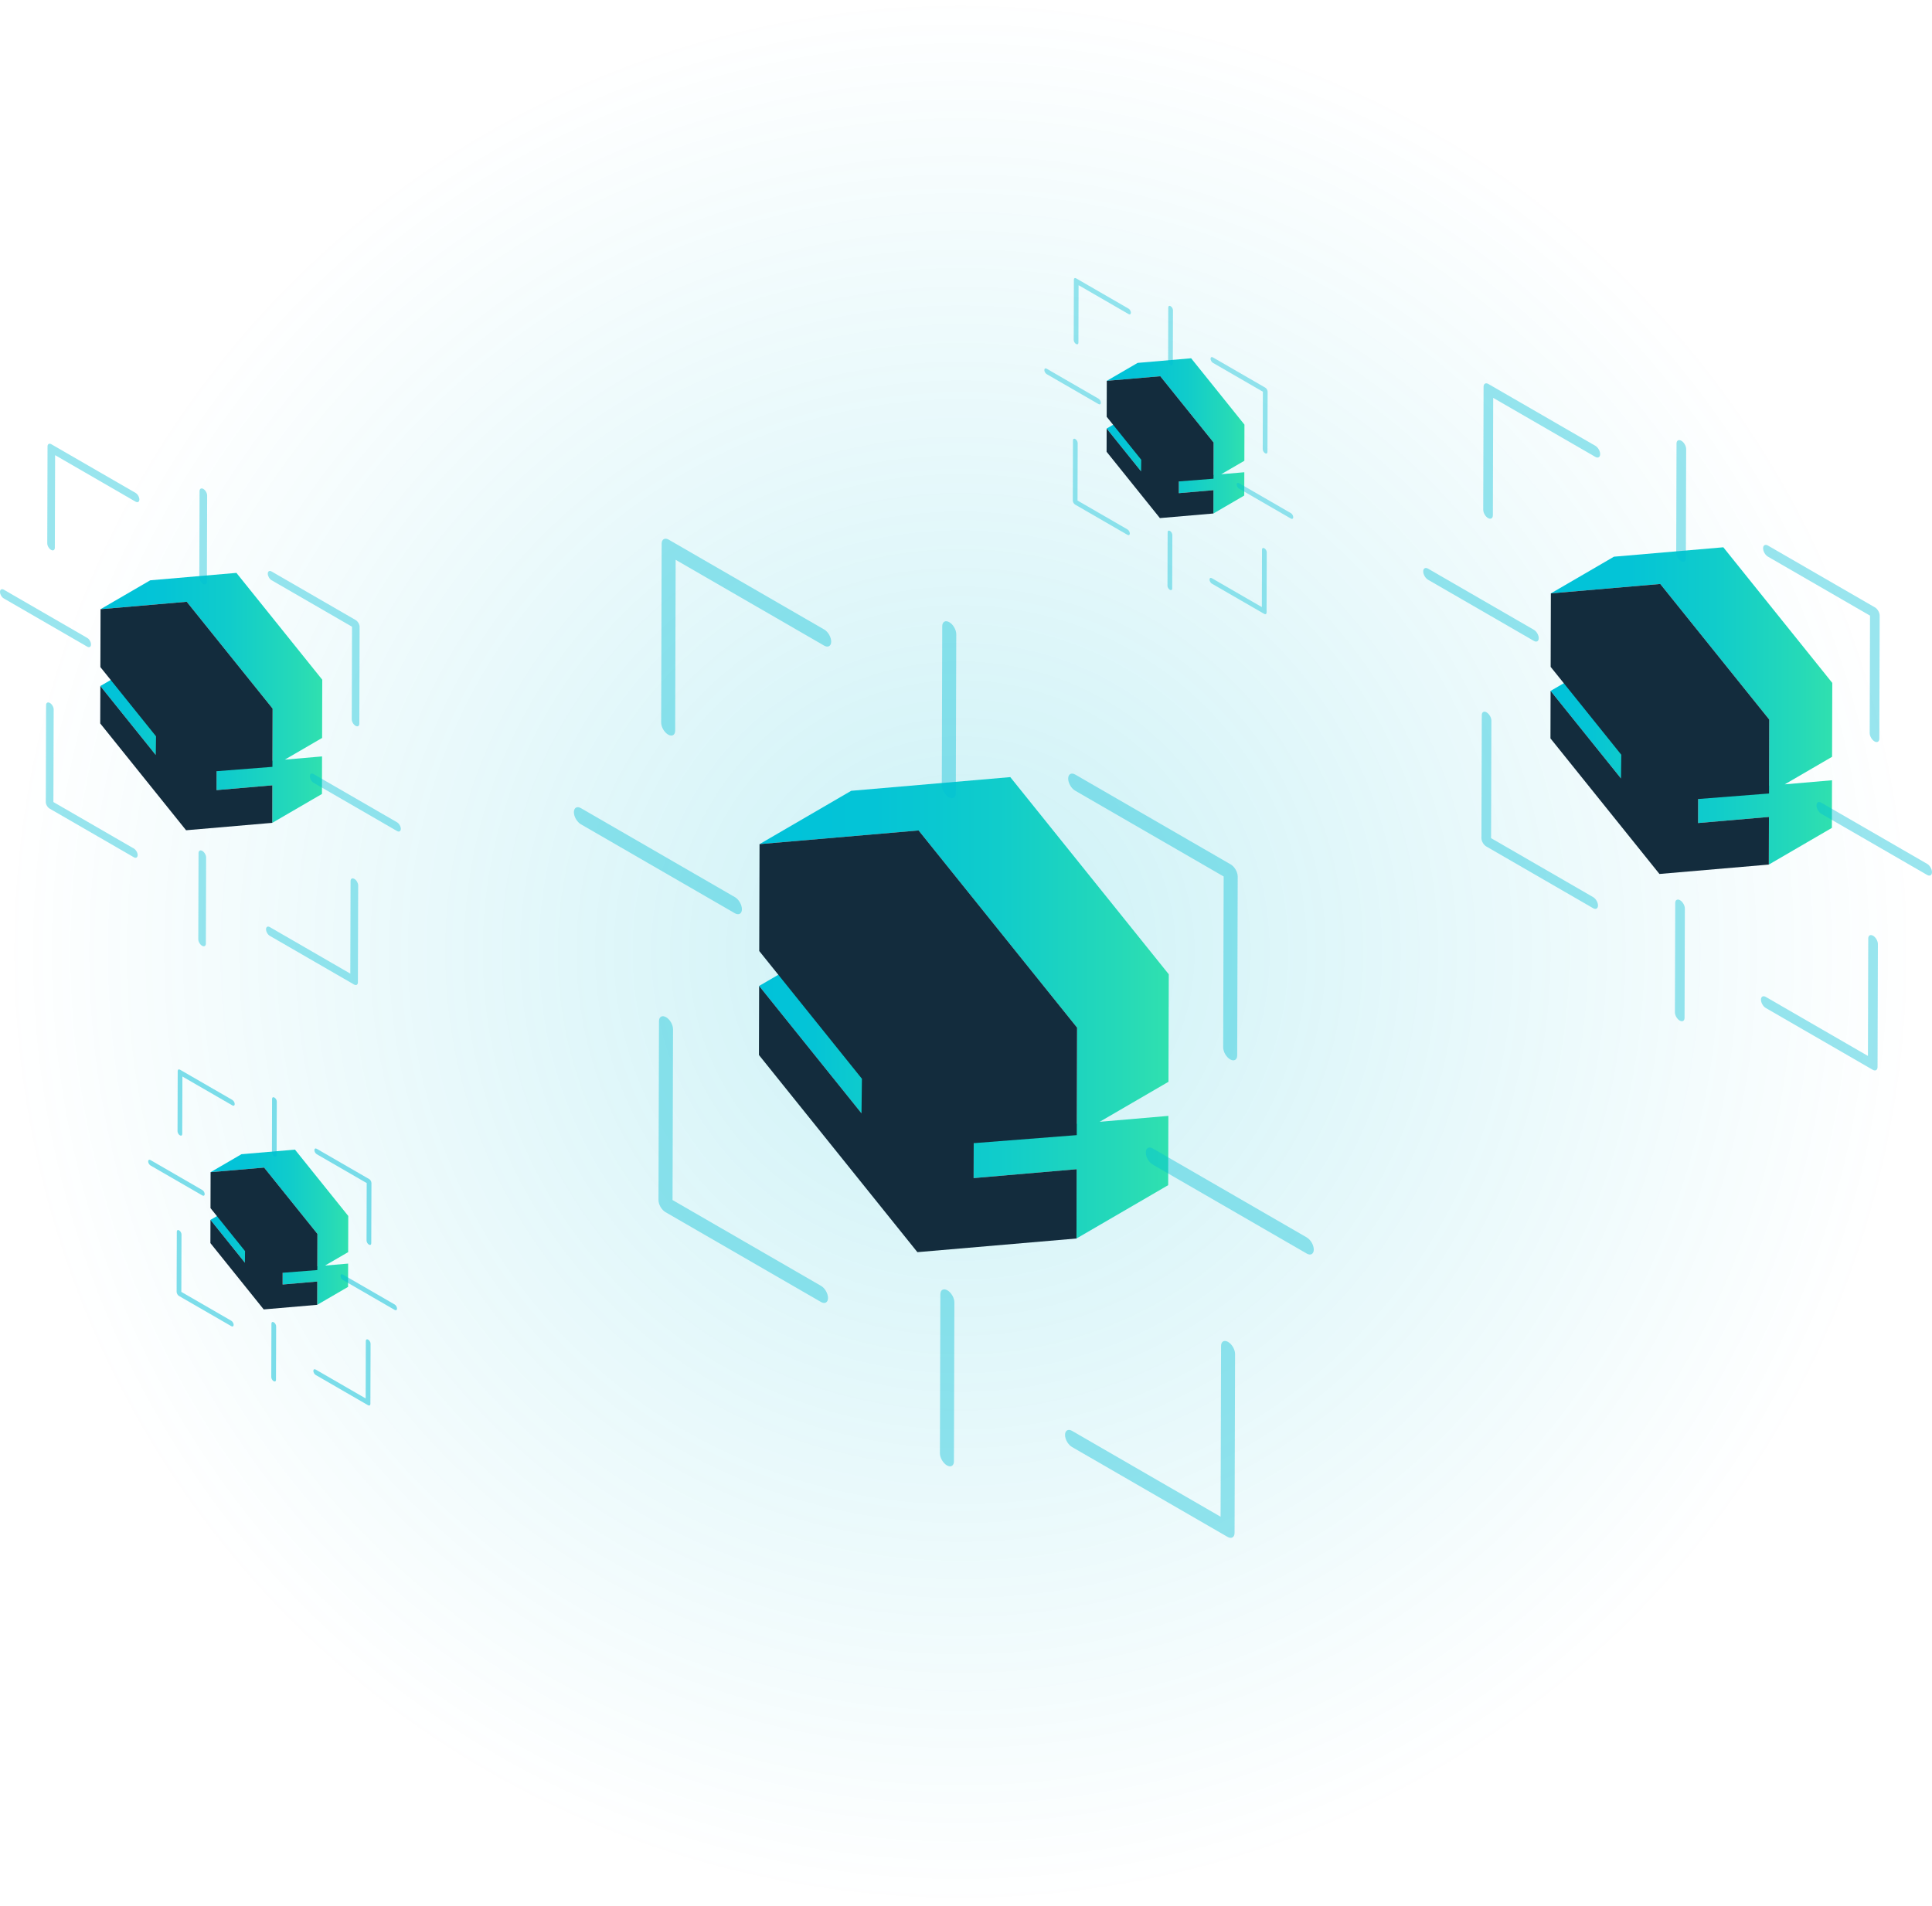 <svg xmlns="http://www.w3.org/2000/svg" width="451" height="445" viewBox="0 0 451 445" fill="none"><circle cx="224.213" cy="222.233" r="222.233" fill="url(#paint0_radial_7408_7767)"></circle><path d="M177.207 230.215L201.104 259.954L222.507 247.5L198.614 217.761L177.207 230.215Z" fill="url(#paint1_linear_7408_7767)"></path><path d="M272.837 227.496L235.839 181.454L198.706 184.65L177.303 197.104L214.436 193.909L251.43 239.95L251.366 262.397L248.682 262.628L248.705 254.47L227.302 266.92L227.279 275.082L251.335 273.011L251.289 289.186L272.697 276.732L272.742 260.557L256.703 261.939L272.765 252.594L272.837 227.496Z" fill="url(#paint2_linear_7408_7767)"></path><path d="M214.436 193.909L251.429 239.95L251.357 265.048L227.301 266.925L227.279 275.082L251.334 273.011L251.289 289.186L214.155 292.377L177.162 246.34L177.207 230.215L201.105 259.954L201.204 251.887L177.23 222.057L177.302 197.104L214.436 193.909Z" fill="#132C3D"></path><path d="M171.559 209.481C172.459 210.002 173.193 211.266 173.188 212.309C173.184 213.351 172.45 213.764 171.545 213.242L135.597 192.463C134.697 191.942 133.963 190.677 133.968 189.639C133.972 188.602 134.706 188.18 135.611 188.701L171.559 209.481Z" fill="#00BED6" fill-opacity="0.4"></path><path d="M192.4 146.988C193.3 147.509 194.029 148.778 194.029 149.816C194.029 150.854 193.291 151.276 192.39 150.754L157.724 130.714L157.611 170.596C157.611 171.634 156.873 172.05 155.968 171.529C155.067 171.008 154.333 169.744 154.338 168.706L154.456 126.943C154.456 126.449 154.637 126.064 154.94 125.891C155.243 125.719 155.669 125.76 156.099 126.009L192.404 146.993L192.4 146.988Z" fill="#00BED6" fill-opacity="0.4"></path><path d="M287.296 201.84C287.727 202.089 288.148 202.538 288.451 203.059C288.754 203.585 288.926 204.169 288.926 204.668L288.808 246.431C288.808 247.468 288.071 247.885 287.165 247.364C286.26 246.843 285.531 245.579 285.536 244.541L285.649 204.659L250.982 184.622C250.077 184.101 249.348 182.832 249.353 181.794C249.353 180.757 250.09 180.335 250.996 180.856L287.296 201.84Z" fill="#00BED6" fill-opacity="0.4"></path><path d="M286.681 313.337C287.586 313.859 288.315 315.123 288.31 316.161L288.193 357.924C288.193 358.418 288.016 358.803 287.708 358.975C287.405 359.147 286.98 359.107 286.549 358.857L250.249 337.874C249.343 337.353 248.615 336.084 248.619 335.046C248.619 334.004 249.357 333.587 250.262 334.108L284.929 354.149L285.042 314.266C285.042 313.229 285.78 312.812 286.681 313.333V313.337Z" fill="#00BED6" fill-opacity="0.4"></path><path d="M155.479 237.502C156.385 238.024 157.114 239.288 157.109 240.326L156.996 280.208L191.662 300.249C192.563 300.77 193.296 302.034 193.292 303.077C193.287 304.119 192.554 304.536 191.649 304.015L155.344 283.031C154.913 282.782 154.492 282.338 154.189 281.812C153.886 281.287 153.714 280.702 153.714 280.203L153.832 238.441C153.832 237.403 154.569 236.986 155.475 237.507L155.479 237.502Z" fill="#00BED6" fill-opacity="0.4"></path><path d="M221.598 145.28C222.503 145.801 223.232 147.065 223.228 148.103L223.123 185.216C223.123 186.254 222.386 186.671 221.48 186.15C220.579 185.628 219.846 184.364 219.851 183.326L219.955 146.213C219.955 145.175 220.693 144.758 221.598 145.28Z" fill="#00BED6" fill-opacity="0.4"></path><path d="M305.054 288.946C305.955 289.467 306.684 290.731 306.684 291.769C306.684 292.812 305.946 293.229 305.045 292.707L269.097 271.928C268.192 271.407 267.463 270.142 267.468 269.1C267.468 268.062 268.206 267.645 269.111 268.166L305.059 288.946H305.054Z" fill="#00BED6" fill-opacity="0.4"></path><path d="M221.159 301.287C222.064 301.808 222.793 303.072 222.788 304.115L222.684 341.223C222.684 342.261 221.946 342.682 221.041 342.161C220.14 341.64 219.407 340.371 219.411 339.333L219.515 302.225C219.515 301.182 220.253 300.765 221.159 301.287Z" fill="#00BED6" fill-opacity="0.4"></path><path d="M361.966 161.323L378.398 181.772L393.115 173.211L376.687 152.762L361.966 161.323Z" fill="url(#paint3_linear_7408_7767)"></path><path d="M427.723 159.456L402.286 127.79L376.751 129.988L362.029 138.554L387.565 136.356L413.006 168.017L412.961 183.453L411.114 183.612L411.132 178.001L396.411 186.567L396.397 192.177L412.938 190.754L412.906 201.876L427.628 193.31L427.659 182.189L416.632 183.14L427.673 176.714L427.723 159.456Z" fill="url(#paint4_linear_7408_7767)"></path><path d="M387.566 136.356L413.006 168.017L412.957 185.28L396.411 186.567L396.397 192.177L412.938 190.754L412.907 201.876L387.375 204.07L361.935 172.413L361.966 161.323L378.399 181.772L378.467 176.229L361.98 155.712L362.03 138.554L387.566 136.356Z" fill="#132C3D"></path><path d="M358.078 147.065C358.698 147.423 359.201 148.294 359.201 149.01C359.201 149.726 358.694 150.011 358.074 149.653L333.357 135.368C332.737 135.01 332.234 134.14 332.234 133.424C332.234 132.708 332.741 132.422 333.362 132.78L358.078 147.065Z" fill="#00BED6" fill-opacity="0.4"></path><path d="M372.413 104.092C373.034 104.45 373.536 105.32 373.536 106.036C373.536 106.753 373.029 107.038 372.409 106.68L348.566 92.898L348.489 120.322C348.489 121.038 347.982 121.323 347.362 120.965C346.742 120.607 346.239 119.737 346.239 119.021L346.321 90.306C346.321 89.961 346.443 89.703 346.651 89.581C346.864 89.458 347.154 89.49 347.448 89.662L372.413 104.092Z" fill="#00BED6" fill-opacity="0.4"></path><path d="M437.668 141.813C437.967 141.985 438.257 142.289 438.461 142.651C438.669 143.014 438.787 143.412 438.787 143.757L438.705 172.472C438.705 173.188 438.198 173.474 437.578 173.116C436.958 172.758 436.455 171.887 436.455 171.171L436.532 143.748L412.694 129.97C412.074 129.612 411.571 128.742 411.571 128.026C411.571 127.31 412.078 127.025 412.698 127.383L437.659 141.813H437.668Z" fill="#00BED6" fill-opacity="0.4"></path><path d="M437.247 218.486C437.868 218.844 438.37 219.714 438.37 220.43L438.289 249.15C438.289 249.494 438.166 249.753 437.958 249.875C437.745 249.997 437.456 249.966 437.161 249.793L412.196 235.363C411.576 235.005 411.073 234.135 411.073 233.419C411.073 232.703 411.58 232.417 412.2 232.775L436.043 246.557L436.12 219.134C436.12 218.418 436.627 218.132 437.247 218.49V218.486Z" fill="#00BED6" fill-opacity="0.4"></path><path d="M347.023 166.335C347.643 166.694 348.146 167.564 348.146 168.28L348.069 195.703L371.907 209.481C372.527 209.839 373.03 210.709 373.03 211.425C373.03 212.141 372.523 212.427 371.902 212.068L346.941 197.638C346.647 197.466 346.353 197.163 346.149 196.8C345.941 196.437 345.823 196.039 345.823 195.694L345.905 166.975C345.905 166.258 346.412 165.973 347.032 166.331L347.023 166.335Z" fill="#00BED6" fill-opacity="0.4"></path><path d="M392.491 102.918C393.111 103.277 393.613 104.147 393.613 104.863L393.541 130.383C393.541 131.099 393.029 131.384 392.414 131.026C391.794 130.668 391.287 129.798 391.291 129.082L391.363 103.562C391.363 102.846 391.875 102.56 392.495 102.918H392.491Z" fill="#00BED6" fill-opacity="0.4"></path><path d="M449.877 201.713C450.497 202.071 451 202.941 451 203.657C451 204.369 450.493 204.659 449.872 204.301L425.156 190.015C424.536 189.657 424.033 188.783 424.033 188.071C424.033 187.36 424.54 187.07 425.16 187.428L449.877 201.713Z" fill="#00BED6" fill-opacity="0.4"></path><path d="M392.187 210.201C392.807 210.559 393.31 211.43 393.31 212.146L393.237 237.666C393.237 238.382 392.726 238.667 392.11 238.309C391.49 237.951 390.983 237.081 390.987 236.365L391.06 210.845C391.06 210.129 391.571 209.843 392.191 210.201H392.187Z" fill="#00BED6" fill-opacity="0.4"></path><path d="M23.422 160.185L36.364 176.297L47.962 169.549L35.02 153.437L23.422 160.185Z" fill="url(#paint5_linear_7408_7767)"></path><path d="M75.228 158.713L55.188 133.768L35.07 135.499L23.473 142.243L43.59 140.512L63.635 165.456L63.599 177.62L62.145 177.747L62.159 173.324L50.561 180.072L50.548 184.491L63.58 183.372L63.558 192.132L75.156 185.388L75.178 176.623L66.491 177.371L75.192 172.309L75.228 158.713Z" fill="url(#paint6_linear_7408_7767)"></path><path d="M43.59 140.512L63.635 165.456L63.594 179.057L50.561 180.072L50.547 184.491L63.58 183.372L63.558 192.132L43.44 193.863L23.395 168.919L23.423 160.186L36.365 176.297L36.424 171.928L23.432 155.762L23.473 142.243L43.59 140.512Z" fill="#132C3D"></path><path d="M20.362 148.951C20.851 149.232 21.244 149.916 21.244 150.482C21.244 151.049 20.846 151.271 20.357 150.99L0.883 139.732C0.394 139.451 -0.004 138.763 3.82032e-05 138.201C3.82032e-05 137.634 0.403 137.412 0.892 137.693L20.366 148.951H20.362Z" fill="#00BED6" fill-opacity="0.4"></path><path d="M31.651 115.096C32.14 115.377 32.534 116.062 32.534 116.628C32.534 117.19 32.135 117.417 31.646 117.136L12.865 106.277L12.801 127.886C12.801 128.448 12.403 128.674 11.914 128.393C11.425 128.112 11.027 127.423 11.031 126.861L11.095 104.237C11.095 103.97 11.19 103.762 11.357 103.666C11.525 103.571 11.751 103.594 11.986 103.73L31.655 115.096H31.651Z" fill="#00BED6" fill-opacity="0.4"></path><path d="M83.064 144.813C83.294 144.944 83.521 145.189 83.688 145.474C83.851 145.76 83.946 146.077 83.946 146.345L83.883 168.969C83.883 169.531 83.485 169.757 82.996 169.476C82.502 169.191 82.108 168.506 82.113 167.944L82.176 146.336L63.395 135.481C62.901 135.196 62.507 134.511 62.512 133.949C62.512 133.383 62.91 133.156 63.404 133.442L83.073 144.808L83.064 144.813Z" fill="#00BED6" fill-opacity="0.4"></path><path d="M82.728 205.221C83.221 205.506 83.615 206.19 83.611 206.752L83.547 229.376C83.547 229.644 83.452 229.852 83.285 229.947C83.117 230.043 82.891 230.02 82.655 229.884L62.986 218.518C62.497 218.237 62.103 217.548 62.103 216.986C62.103 216.424 62.502 216.197 62.991 216.478L81.773 227.337L81.836 205.728C81.836 205.166 82.234 204.94 82.723 205.221H82.728Z" fill="#00BED6" fill-opacity="0.4"></path><path d="M11.648 164.138C12.136 164.419 12.53 165.103 12.53 165.665L12.467 187.274L31.249 198.133C31.738 198.413 32.132 199.098 32.132 199.66C32.132 200.222 31.733 200.453 31.244 200.167L11.575 188.801C11.34 188.665 11.113 188.425 10.95 188.139C10.787 187.854 10.692 187.537 10.692 187.269L10.756 164.645C10.756 164.083 11.154 163.857 11.648 164.142V164.138Z" fill="#00BED6" fill-opacity="0.4"></path><path d="M47.474 114.172C47.962 114.453 48.356 115.137 48.356 115.699L48.297 135.803C48.297 136.365 47.899 136.592 47.41 136.311C46.917 136.025 46.523 135.341 46.527 134.779L46.586 114.675C46.586 114.113 46.985 113.886 47.478 114.172H47.474Z" fill="#00BED6" fill-opacity="0.4"></path><path d="M92.682 192.005C93.171 192.286 93.565 192.97 93.565 193.532C93.565 194.094 93.166 194.326 92.677 194.04L73.203 182.782C72.71 182.497 72.316 181.813 72.32 181.251C72.325 180.689 72.719 180.462 73.212 180.748L92.687 192.005H92.682Z" fill="#00BED6" fill-opacity="0.4"></path><path d="M47.233 198.69C47.722 198.971 48.116 199.66 48.116 200.222L48.057 220.326C48.057 220.888 47.659 221.114 47.17 220.833C46.681 220.552 46.283 219.864 46.287 219.302L46.346 199.197C46.346 198.635 46.744 198.404 47.238 198.69H47.233Z" fill="#00BED6" fill-opacity="0.4"></path><path d="M258.333 100.063L266.373 110.065L273.57 105.878L265.535 95.871L258.333 100.063Z" fill="url(#paint7_linear_7408_7767)"></path><path d="M290.501 99.148L278.057 83.657L265.567 84.736L258.365 88.924L270.855 87.849L283.299 103.335L283.281 110.886L282.376 110.967L282.385 108.221L275.182 112.409L275.178 115.155L283.267 114.457L283.254 119.9L290.451 115.708L290.47 110.269L285.074 110.732L290.479 107.591L290.501 99.148Z" fill="url(#paint8_linear_7408_7767)"></path><path d="M270.854 87.849L283.298 103.335L283.276 111.779L275.182 112.409L275.177 115.155L283.267 114.457L283.253 119.9L270.764 120.974L258.319 105.484L258.333 100.063L266.373 110.066L266.404 107.351L258.342 97.317L258.365 88.924L270.854 87.849Z" fill="#132C3D"></path><path d="M256.432 93.088C256.735 93.265 256.979 93.687 256.979 94.036C256.979 94.385 256.73 94.525 256.427 94.348L244.336 87.36C244.033 87.183 243.788 86.762 243.788 86.413C243.788 86.064 244.037 85.923 244.34 86.1L256.432 93.088Z" fill="#00BED6" fill-opacity="0.4"></path><path d="M263.444 72.064C263.748 72.241 263.992 72.662 263.992 73.011C263.992 73.36 263.743 73.505 263.44 73.329L251.779 66.589L251.743 80.004C251.743 80.358 251.494 80.498 251.19 80.322C250.887 80.145 250.643 79.723 250.643 79.37L250.683 65.32C250.683 65.153 250.742 65.026 250.842 64.967C250.946 64.908 251.086 64.922 251.231 65.008L263.444 72.064Z" fill="#00BED6" fill-opacity="0.4"></path><path d="M295.367 90.519C295.512 90.6 295.652 90.75 295.752 90.927C295.856 91.103 295.915 91.298 295.91 91.466L295.87 105.515C295.87 105.869 295.621 106.009 295.317 105.833C295.014 105.656 294.765 105.23 294.765 104.876L294.801 91.462L283.14 84.722C282.832 84.546 282.588 84.115 282.588 83.766C282.588 83.417 282.837 83.277 283.14 83.453L295.354 90.51L295.367 90.519Z" fill="#00BED6" fill-opacity="0.4"></path><path d="M295.16 128.026C295.463 128.203 295.707 128.624 295.707 128.973L295.667 143.023C295.667 143.19 295.608 143.317 295.504 143.376C295.404 143.435 295.259 143.422 295.114 143.34L282.901 136.284C282.593 136.107 282.349 135.676 282.349 135.327C282.349 134.978 282.598 134.838 282.901 135.015L294.562 141.754L294.598 128.339C294.598 127.99 294.847 127.849 295.151 128.026H295.16Z" fill="#00BED6" fill-opacity="0.4"></path><path d="M251.023 102.515C251.326 102.692 251.57 103.113 251.57 103.462L251.534 116.877L263.195 123.616C263.499 123.793 263.743 124.215 263.743 124.564C263.743 124.913 263.494 125.058 263.191 124.881L250.977 117.824C250.833 117.743 250.692 117.589 250.588 117.412C250.489 117.235 250.43 117.036 250.43 116.873L250.47 102.823C250.47 102.474 250.719 102.334 251.023 102.511V102.515Z" fill="#00BED6" fill-opacity="0.4"></path><path d="M273.263 71.493C273.566 71.67 273.815 72.096 273.815 72.445L273.779 84.926C273.779 85.28 273.53 85.416 273.226 85.243C272.923 85.071 272.679 84.645 272.679 84.292L272.715 71.811C272.715 71.462 272.964 71.321 273.267 71.498L273.263 71.493Z" fill="#00BED6" fill-opacity="0.4"></path><path d="M301.338 119.814C301.646 119.991 301.89 120.421 301.89 120.77C301.89 121.119 301.641 121.26 301.338 121.083L289.247 114.095C288.944 113.918 288.699 113.496 288.699 113.147C288.699 112.798 288.948 112.653 289.252 112.83L301.343 119.819L301.338 119.814Z" fill="#00BED6" fill-opacity="0.4"></path><path d="M273.117 123.97C273.42 124.147 273.669 124.573 273.669 124.922L273.633 137.407C273.633 137.756 273.384 137.897 273.081 137.72C272.778 137.543 272.533 137.122 272.533 136.773L272.569 124.287C272.569 123.938 272.818 123.798 273.122 123.974L273.117 123.97Z" fill="#00BED6" fill-opacity="0.4"></path><path d="M49.129 284.835L57.169 294.842L64.366 290.65L56.331 280.648L49.129 284.835Z" fill="url(#paint9_linear_7408_7767)"></path><path d="M81.298 283.924L68.854 268.434L56.364 269.508L49.162 273.7L61.652 272.626L74.096 288.112L74.078 295.662L73.172 295.739L73.181 292.997L65.979 297.185L65.975 299.932L74.064 299.234L74.051 304.672L81.253 300.484L81.266 295.046L75.87 295.508L81.275 292.368L81.298 283.924Z" fill="url(#paint10_linear_7408_7767)"></path><path d="M61.651 272.626L74.095 288.112L74.073 296.555L65.979 297.185L65.974 299.931L74.064 299.234L74.05 304.672L61.56 305.746L49.116 290.26L49.13 284.835L57.169 294.842L57.201 292.127L49.139 282.093L49.161 273.7L61.651 272.626Z" fill="#132C3D"></path><path d="M47.229 277.865C47.533 278.042 47.782 278.468 47.782 278.817C47.782 279.166 47.533 279.306 47.229 279.129L35.138 272.141C34.835 271.964 34.586 271.538 34.586 271.189C34.586 270.84 34.835 270.7 35.138 270.876L47.229 277.865Z" fill="#00BED6" fill-opacity="0.5"></path><path d="M54.24 256.841C54.543 257.017 54.792 257.443 54.792 257.792C54.792 258.141 54.543 258.282 54.24 258.105L42.579 251.366L42.542 264.781C42.542 265.13 42.293 265.275 41.99 265.098C41.687 264.921 41.442 264.495 41.442 264.146L41.483 250.097C41.483 249.929 41.542 249.802 41.642 249.739C41.746 249.685 41.886 249.698 42.031 249.78L54.244 256.836L54.24 256.841Z" fill="#00BED6" fill-opacity="0.5"></path><path d="M86.164 275.295C86.309 275.377 86.45 275.526 86.549 275.703C86.653 275.884 86.712 276.079 86.708 276.247L86.667 290.296C86.667 290.645 86.418 290.79 86.115 290.614C85.811 290.437 85.567 290.011 85.567 289.662L85.603 276.247L73.942 269.508C73.639 269.331 73.39 268.905 73.39 268.556C73.39 268.207 73.639 268.067 73.942 268.243L86.155 275.3L86.164 275.295Z" fill="#00BED6" fill-opacity="0.5"></path><path d="M85.956 312.802C86.26 312.979 86.504 313.401 86.504 313.75L86.463 327.799C86.463 327.967 86.405 328.094 86.3 328.153C86.201 328.211 86.056 328.193 85.911 328.112L73.698 321.055C73.394 320.879 73.145 320.453 73.145 320.104C73.145 319.755 73.394 319.614 73.698 319.791L85.359 326.53L85.395 313.115C85.395 312.766 85.644 312.626 85.947 312.802H85.956Z" fill="#00BED6" fill-opacity="0.5"></path><path d="M41.82 287.292C42.123 287.468 42.368 287.89 42.368 288.239L42.331 301.654L53.993 308.393C54.296 308.57 54.545 308.996 54.545 309.345C54.545 309.694 54.296 309.834 53.993 309.657L41.779 302.601C41.634 302.519 41.494 302.37 41.394 302.193C41.29 302.012 41.231 301.817 41.231 301.649L41.272 287.6C41.272 287.251 41.521 287.11 41.825 287.287L41.82 287.292Z" fill="#00BED6" fill-opacity="0.5"></path><path d="M64.059 256.27C64.367 256.446 64.612 256.872 64.612 257.221L64.576 269.703C64.576 270.052 64.327 270.197 64.023 270.02C63.72 269.843 63.476 269.417 63.476 269.068L63.512 256.587C63.512 256.238 63.761 256.098 64.064 256.274L64.059 256.27Z" fill="#00BED6" fill-opacity="0.5"></path><path d="M92.135 304.595C92.438 304.772 92.682 305.193 92.682 305.547C92.682 305.9 92.433 306.036 92.13 305.859L80.039 298.871C79.736 298.694 79.491 298.273 79.491 297.924C79.491 297.57 79.74 297.43 80.043 297.607L92.135 304.595Z" fill="#00BED6" fill-opacity="0.5"></path><path d="M63.909 308.746C64.217 308.923 64.461 309.349 64.461 309.698L64.425 322.184C64.425 322.533 64.176 322.673 63.873 322.497C63.57 322.32 63.325 321.898 63.325 321.549L63.361 309.064C63.361 308.715 63.61 308.574 63.914 308.751L63.909 308.746Z" fill="#00BED6" fill-opacity="0.5"></path><defs><radialGradient id="paint0_radial_7408_7767" cx="0" cy="0" r="1" gradientUnits="userSpaceOnUse" gradientTransform="translate(224.213 222.233) rotate(90) scale(222.233)"><stop stop-color="#00BBD3" stop-opacity="0.2"></stop><stop offset="1" stop-color="#00BBD3" stop-opacity="0"></stop></radialGradient><linearGradient id="paint1_linear_7408_7767" x1="177.207" y1="238.857" x2="222.507" y2="238.857" gradientUnits="userSpaceOnUse"><stop stop-color="#00C2DA"></stop><stop offset="0.28" stop-color="#04C4D6"></stop><stop offset="0.58" stop-color="#10CCCB"></stop><stop offset="0.88" stop-color="#25D9B8"></stop><stop offset="1" stop-color="#30E0AF"></stop></linearGradient><linearGradient id="paint2_linear_7408_7767" x1="177.303" y1="235.318" x2="272.837" y2="235.318" gradientUnits="userSpaceOnUse"><stop stop-color="#00C2DA"></stop><stop offset="0.28" stop-color="#04C4D6"></stop><stop offset="0.58" stop-color="#10CCCB"></stop><stop offset="0.88" stop-color="#25D9B8"></stop><stop offset="1" stop-color="#30E0AF"></stop></linearGradient><linearGradient id="paint3_linear_7408_7767" x1="361.966" y1="167.269" x2="393.115" y2="167.269" gradientUnits="userSpaceOnUse"><stop stop-color="#00C2DA"></stop><stop offset="0.28" stop-color="#04C4D6"></stop><stop offset="0.58" stop-color="#10CCCB"></stop><stop offset="0.88" stop-color="#25D9B8"></stop><stop offset="1" stop-color="#30E0AF"></stop></linearGradient><linearGradient id="paint4_linear_7408_7767" x1="362.029" y1="164.835" x2="427.723" y2="164.835" gradientUnits="userSpaceOnUse"><stop stop-color="#00C2DA"></stop><stop offset="0.28" stop-color="#04C4D6"></stop><stop offset="0.58" stop-color="#10CCCB"></stop><stop offset="0.88" stop-color="#25D9B8"></stop><stop offset="1" stop-color="#30E0AF"></stop></linearGradient><linearGradient id="paint5_linear_7408_7767" x1="23.422" y1="164.867" x2="47.962" y2="164.867" gradientUnits="userSpaceOnUse"><stop stop-color="#00C2DA"></stop><stop offset="0.28" stop-color="#04C4D6"></stop><stop offset="0.58" stop-color="#10CCCB"></stop><stop offset="0.88" stop-color="#25D9B8"></stop><stop offset="1" stop-color="#30E0AF"></stop></linearGradient><linearGradient id="paint6_linear_7408_7767" x1="23.473" y1="162.95" x2="75.228" y2="162.95" gradientUnits="userSpaceOnUse"><stop stop-color="#00C2DA"></stop><stop offset="0.28" stop-color="#04C4D6"></stop><stop offset="0.58" stop-color="#10CCCB"></stop><stop offset="0.88" stop-color="#25D9B8"></stop><stop offset="1" stop-color="#30E0AF"></stop></linearGradient><linearGradient id="paint7_linear_7408_7767" x1="258.333" y1="102.968" x2="273.57" y2="102.968" gradientUnits="userSpaceOnUse"><stop stop-color="#00C2DA"></stop><stop offset="0.28" stop-color="#04C4D6"></stop><stop offset="0.58" stop-color="#10CCCB"></stop><stop offset="0.88" stop-color="#25D9B8"></stop><stop offset="1" stop-color="#30E0AF"></stop></linearGradient><linearGradient id="paint8_linear_7408_7767" x1="258.365" y1="101.781" x2="290.501" y2="101.781" gradientUnits="userSpaceOnUse"><stop stop-color="#00C2DA"></stop><stop offset="0.28" stop-color="#04C4D6"></stop><stop offset="0.58" stop-color="#10CCCB"></stop><stop offset="0.88" stop-color="#25D9B8"></stop><stop offset="1" stop-color="#30E0AF"></stop></linearGradient><linearGradient id="paint9_linear_7408_7767" x1="49.129" y1="287.745" x2="64.366" y2="287.745" gradientUnits="userSpaceOnUse"><stop stop-color="#00C2DA"></stop><stop offset="0.28" stop-color="#04C4D6"></stop><stop offset="0.58" stop-color="#10CCCB"></stop><stop offset="0.88" stop-color="#25D9B8"></stop><stop offset="1" stop-color="#30E0AF"></stop></linearGradient><linearGradient id="paint10_linear_7408_7767" x1="49.162" y1="286.553" x2="81.298" y2="286.553" gradientUnits="userSpaceOnUse"><stop stop-color="#00C2DA"></stop><stop offset="0.28" stop-color="#04C4D6"></stop><stop offset="0.58" stop-color="#10CCCB"></stop><stop offset="0.88" stop-color="#25D9B8"></stop><stop offset="1" stop-color="#30E0AF"></stop></linearGradient></defs></svg>
